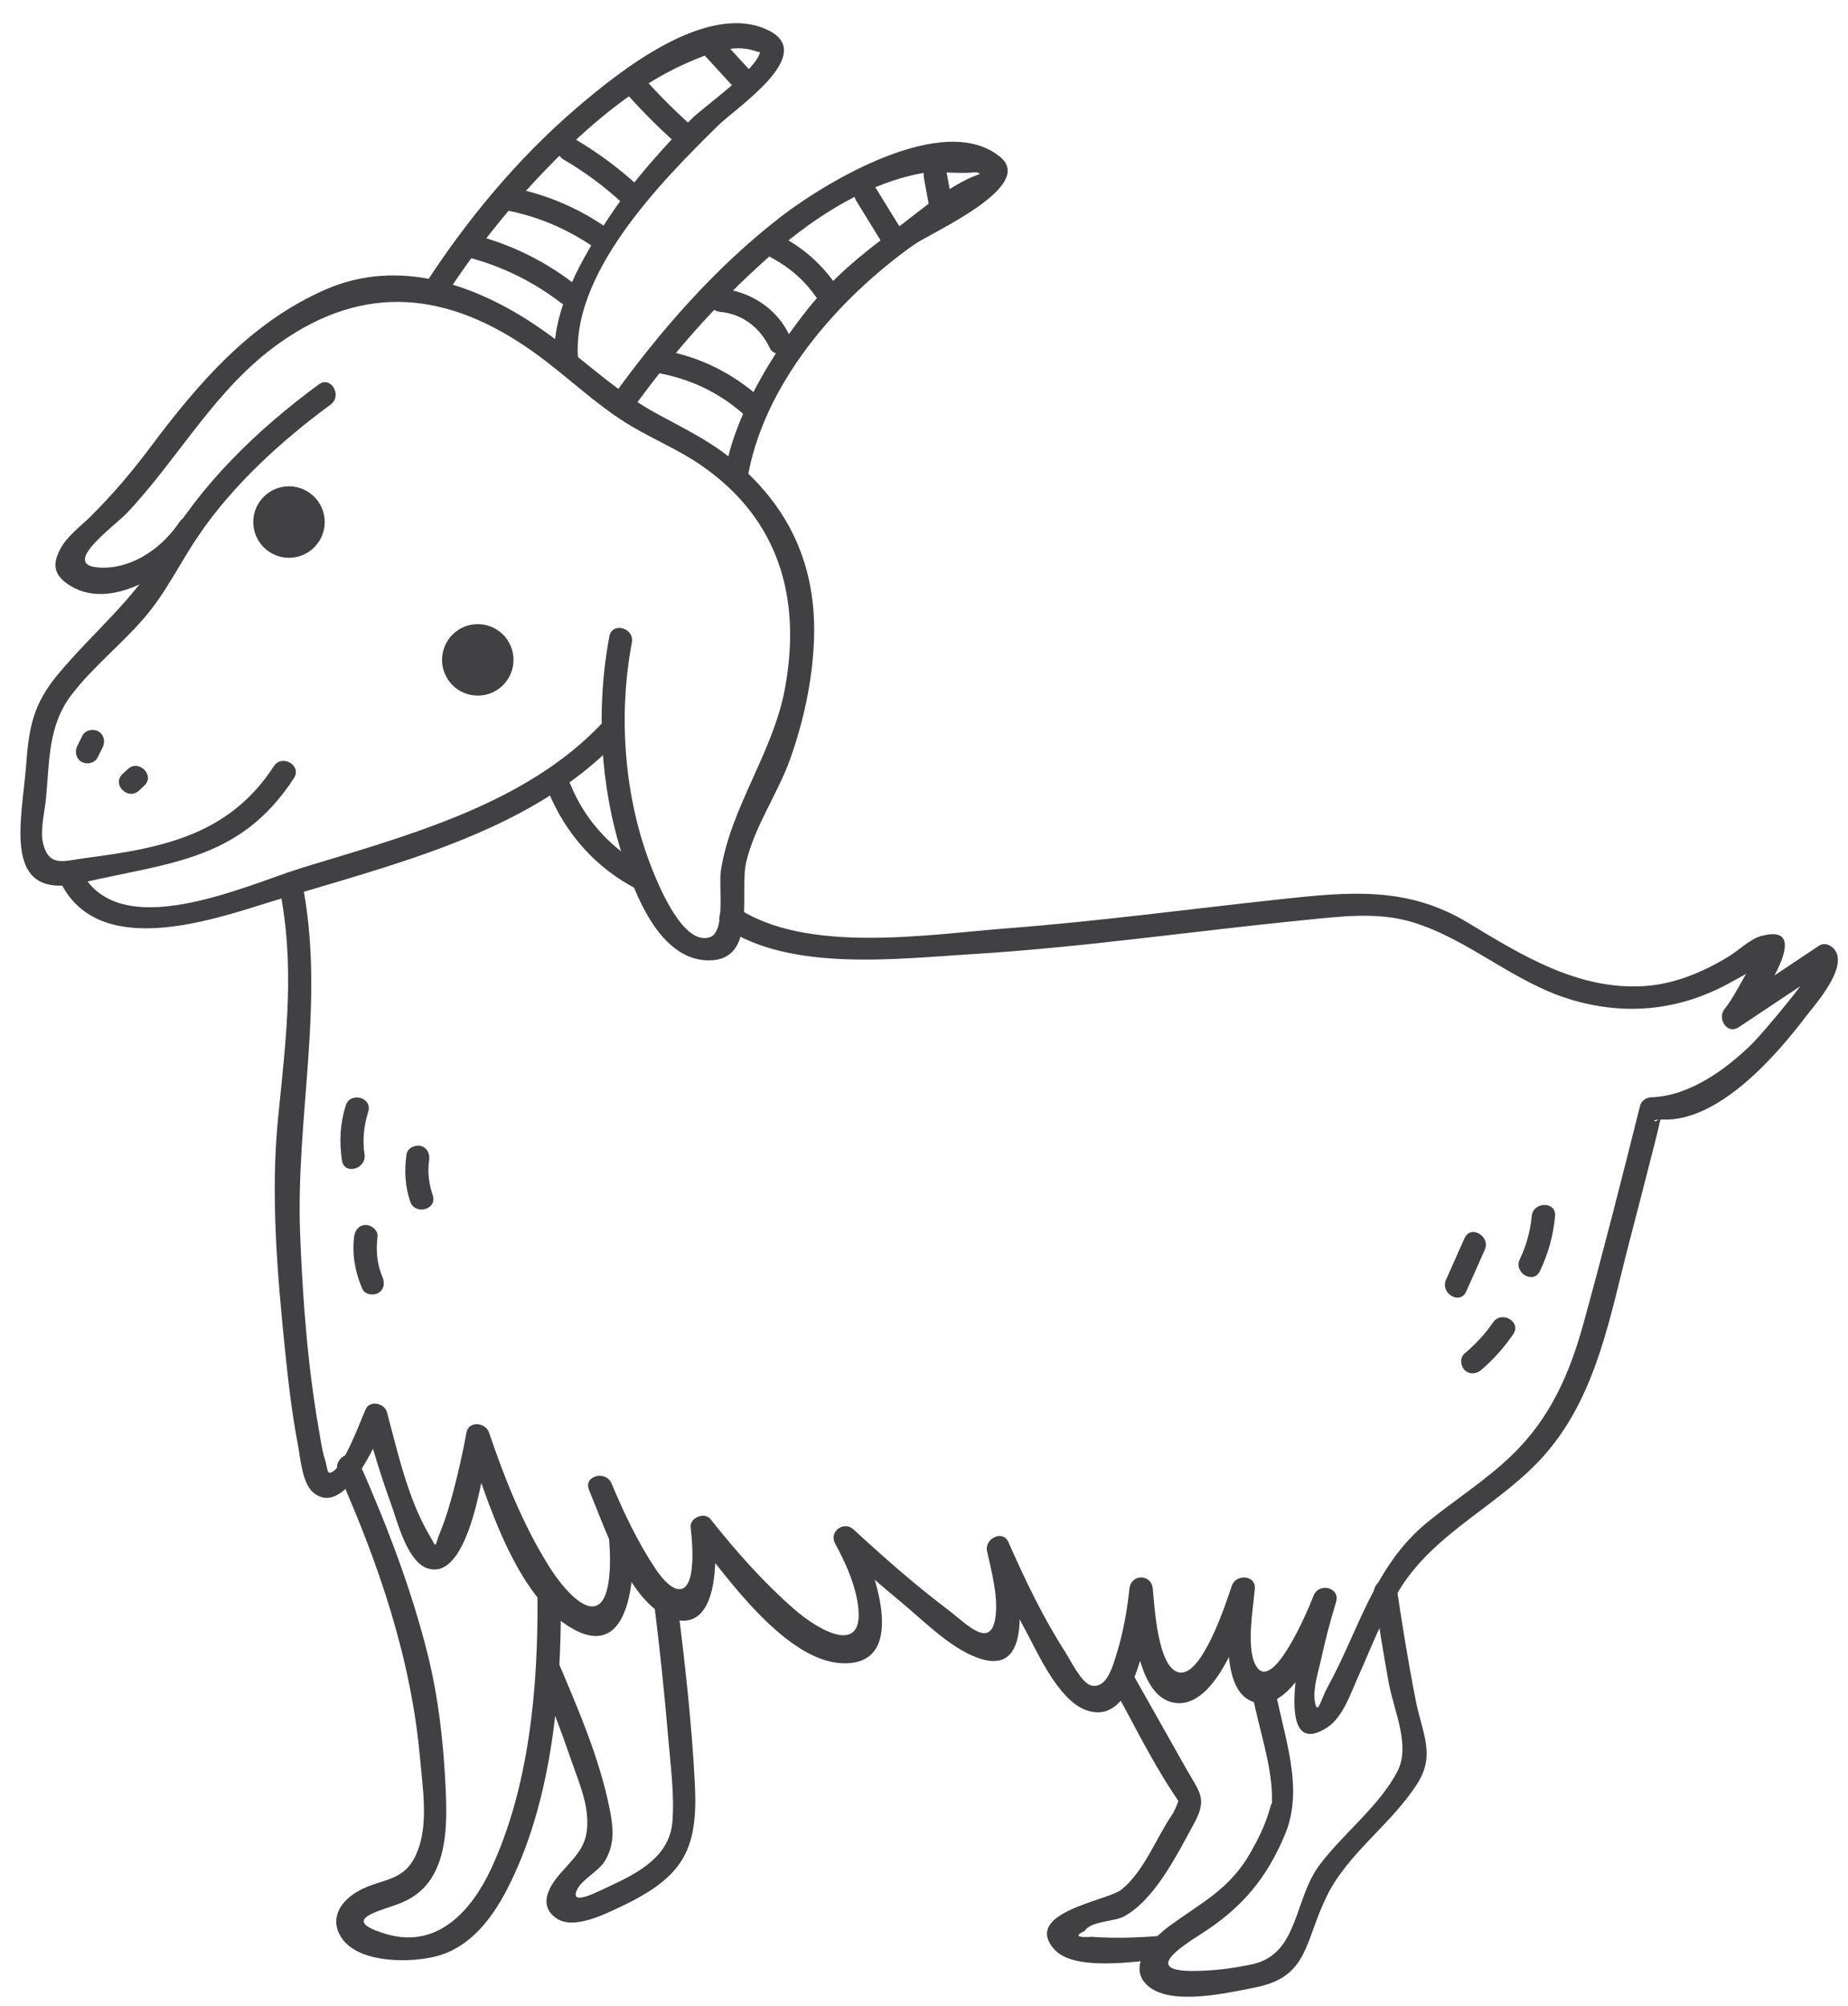 <?xml version="1.0" encoding="UTF-8"?><svg xmlns="http://www.w3.org/2000/svg" xmlns:xlink="http://www.w3.org/1999/xlink" height="667.9" preserveAspectRatio="xMidYMid meet" version="1.0" viewBox="-6.8 -7.7 615.5 667.9" width="615.5" zoomAndPan="magnify"><g><g fill="#414042" id="change1_1"><path d="M99.38,120.29c-20.66,15.18-39.56,33.47-52.38,55.78-9.28,16.16-23.06,26.91-34.71,41.03-8.02,9.73-9.46,17.46-10.36,29.66-1.37,18.64-8.7,45.87,18.46,39.51,29.26-6.85,52.78-7.3,70.72-34.89,2.74-4.21-4-8.12-6.72-3.93-15.02,23.1-37.56,27.3-62.96,30.58-6.81,.88-11.89,3.2-13.88-4.91-1.04-4.24,.47-10.19,.91-14.47,1.3-12.58,.56-24.55,8.56-35,7.12-9.31,16.56-16.7,24.2-25.58,7.38-8.57,11.97-18.48,18.3-27.73,11.46-16.74,27.48-31.34,43.8-43.33,3.99-2.94,.12-9.69-3.93-6.72h0Z"/><path d="M13.01,285.36c12.28,26.64,50.24,13.45,69.91,7.35,39.71-12.31,86.76-22.7,116.35-54.15,3.43-3.65-2.06-9.16-5.5-5.5-25.53,27.14-65.08,37.51-99.59,48.07-18.85,5.77-62.34,26.55-74.44,.3-2.09-4.54-8.81-.59-6.72,3.93h0Z"/><path d="M196.16,204.19c-4.51,23.81-3.12,49.85,4.32,72.89,4,12.41,12.15,34.66,28.44,35,16.81,.35,10.42-22.49,12.82-32.74,2.8-11.95,10.54-22.79,14.68-34.43,4.38-12.33,7.23-25.41,7.85-38.51,1.2-25.54-8.15-45.97-28.2-61.92-7.75-6.17-16.52-10.22-25.13-15.01-14.2-7.9-25.48-19.5-38.86-28.55-20.76-14.05-46.25-22.79-70.42-12.23-25.17,10.99-42.42,31.23-58.49,52.66-6.12,8.16-12.52,15.68-19.73,22.85-3.35,3.33-7.93,6.64-10.16,10.89-2.4,4.57-2.4,8.11,2,11.36,14.48,10.7,36.47-4.45,44.38-16.38,2.78-4.18-3.96-8.09-6.72-3.93-5.49,8.27-15,15.15-25.21,15.18-16.08,.04,3.4-13.55,7.97-18.43,17.42-18.58,29.25-41.2,50.44-56.27,28.54-20.3,56.37-17.14,84.35,2.62,11.41,8.06,21.14,17.97,33.23,25.1,7.55,4.45,15.69,7.86,22.93,12.84,25.94,17.82,33.52,44.12,28.02,74.19-3.95,21.6-18.16,39.67-21.39,60.95-.77,5.1,1.65,20.16-3.57,22.01-8.83,3.14-16.99-16.91-19.11-22.15-9.45-23.39-11.65-51.08-6.95-75.92,.93-4.9-6.57-6.99-7.51-2.07h0Z"/><path d="M141.26,91.26c11.39-17.66,25.03-34.24,40.08-48.88,12.41-12.07,26.59-23.32,42.7-30,4.96-2.06,10.84-4.34,16.37-3.96,4.18,.29,5.85,1.81,5.95,.99-.75,5.91-18.78,18.41-22.8,22.46-9.85,9.92-19.22,20.4-27.02,32.04-8.74,13.05-20.44,32.53-18.45,49.29,.58,4.91,8.37,4.97,7.78,0-3.47-29.26,27.81-60.69,46.48-79.08,6.07-5.98,33-23.66,16.9-31.66-20.47-10.17-50.2,13.97-64.04,25.81-19.56,16.73-36.72,37.45-50.68,59.08-2.72,4.22,4.01,8.13,6.72,3.93h0Z"/><path d="M203.27,129.32c13.08-18.3,28.3-35.69,45.08-50.66,14.19-12.65,31.06-24.15,49.9-28.3,6.95-1.53,13.11,.04,19.69-.7,1.79-.2,4.36,3.25,4.12-.17-.21-2.98-1.1,.28-3.19,1.01-9.62,3.35-20.44,13.04-28.6,19.01-10.28,7.53-20.16,15.8-28.13,25.81-11.86,14.91-24.61,35.74-27.64,55.13-.76,4.9,6.73,7.01,7.51,2.07,4.99-31.97,30.21-60.74,55.6-78.74,5.64-4,40.64-19.29,28.77-29.17-18.8-15.66-58.51,8.68-72.54,19.42-22.09,16.92-41.15,38.76-57.3,61.36-2.92,4.08,3.83,7.97,6.72,3.93h0Z"/><path d="M86.19,287.52c5.41,26.31,2.3,50.48-.34,76.73-2.58,25.6-.32,52.14,2.29,77.65,1.07,10.47,2.28,20.99,4.26,31.33,.81,4.21,1.4,12.74,4.97,15.88,10.53,9.26,21.46-17.08,24.32-23.62-2.37-.31-4.74-.62-7.11-.93,2.55,9.47,5.37,18.91,8.73,28.13,2.12,5.83,5.38,19.35,12.09,21.75,14.41,5.15,19.12-34.67,20.68-43.09h-7.51c6.61,19.62,16.32,52.99,35.78,63.51,19.1,10.32,20.44-18.67,19.45-30.55-.41-4.96-8.2-5-7.78,0,.37,4.45,.54,9.1,.03,13.54-2.08,18.11-13.66,6.03-19.84-3.77-8.68-13.77-14.94-29.4-20.13-44.79-1.12-3.34-6.75-4.05-7.51,0-1.19,6.42-2.59,12.81-4.26,19.12-1.24,4.72-2.59,9.39-4.45,13.91-2.18,5.29-.88,5.87-3.83,.83-7-11.97-10.37-27.34-13.95-40.65-.8-2.97-5.72-4.11-7.11-.93-1.9,4.34-7.28,19.12-11.25,20.91-1.75,.79-1.23-.83-2.38-4.53-.93-3.02-1.36-6.29-1.9-9.4-3.78-21.45-5.41-43.44-6.27-65.17-1.56-39.79,8.66-78.31,.52-117.93-1.01-4.9-8.51-2.83-7.51,2.07h0Z"/><path d="M189.36,488.36c5.16,12.27,13.46,38.01,27.4,42.82,16.2,5.58,15.27-21.22,14.23-30.26-2.21,.92-4.43,1.83-6.64,2.75,10.58,13.38,30.35,41.66,49.31,42.44,23.29,.97,10.08-33.28,4.38-43.76-2.04,1.57-4.07,3.14-6.11,4.72,7.04,6.48,14.25,12.78,21.62,18.88,7.67,6.34,17.26,16.28,27.07,18.92,18.74,5.04,10.83-28.76,8.79-38.19-2.37,1-4.74,2-7.11,3,3.78,8.59,7.9,17.06,12.37,25.3,4.18,7.7,10.82,22.95,19.85,26.58,17.73,7.13,21.51-29.89,22.61-40.25h-7.78c.94,9.73,2.05,35.69,14.82,37.94,14.49,2.56,23.41-26.89,26.82-36.91-2.55-.34-5.1-.69-7.64-1.03-.76,8.82-4.2,33.09,6.74,37.47,13.78,5.52,24.69-24.17,28.1-33.04-2.5-.69-5-1.38-7.51-2.07-1.76,5.79-15.82,56.98,4.54,43.84,5.26-3.4,7.89-11.49,10.29-16.83,4.39-9.77,8.18-19.87,13.79-29.04,11.87-19.41,33.87-28.28,48.58-45.16,17.22-19.76,21.58-46.14,28.01-70.75,3.09-11.81,6.13-23.63,9.12-35.46,.61-2.4,1.03-5,1.85-7.34-1.61,4.56-5.22,1.93-.03,2.15,18.92,.82,38.06-21.44,47.87-34.34,2.78-3.66,14-16.08,9.63-22.12-1.17-1.62-3.44-2.65-5.32-1.4-10.2,6.8-20.39,13.6-30.59,20.39,1.57,2.04,3.14,4.07,4.72,6.11,3.61-4.38,26.15-34.89,6.75-29.79-3.8,1-7.67,4.89-10.99,6.9-8.56,5.17-18.01,9.18-28.12,9.81-22.05,1.38-40.82-10.32-58.85-21.2-20.08-12.11-39.49-10.16-61.79-7.77-30.58,3.29-61.08,7.41-91.76,9.76-25.87,1.99-66.83,8.69-89.89-7.03-4.15-2.83-8.05,3.91-3.93,6.72,21.8,14.86,57.74,10.38,82.26,8.89,37.02-2.25,73.71-7.69,110.59-11.32,12.09-1.19,24.52-2.91,36.35,.71,18.99,5.8,33.81,20.31,53.34,25.94,18.48,5.33,36.3,3.22,53.03-6.21,2.7-1.52,6.13-3.13,8.39-5.27,1.14-.77,2.29-1.52,3.46-2.25,2.59-.85,2.06-1.69-1.59-2.53-4.69,3.96-8.56,14.03-12.77,19.13-2.6,3.16,.76,8.75,4.72,6.11,10.2-6.8,20.39-13.6,30.59-20.39-1.77-.47-3.55-.93-5.32-1.4,1.33,1.83-17.29,23.8-20.75,27.22-8.61,8.49-20.93,17.55-33.67,17.91-1.68,.05-3.33,1.17-3.75,2.86-6.04,24.13-12.18,48.26-18.78,72.25-4.68,16.97-11.13,31.77-23.98,44.14-8.59,8.27-18.7,14.65-27.93,22.14-17.96,14.58-22.77,35.74-33.46,55.17-2.18,3.95-3.29,9.74-4.15,4.67-.74-4.37,1.22-10.15,2.17-14.52,1.35-6.27,3.01-12.5,4.88-18.64,1.48-4.88-5.75-6.65-7.51-2.07-2.18,5.69-13.76,32.66-19.18,23.29-3.34-5.78-.93-19.06-.36-25.65,.39-4.58-6.3-4.98-7.64-1.03-2.17,6.38-10.13,30.84-17.81,28.86-6.88-1.78-7.93-21.53-8.54-27.83-.48-5.02-7.25-4.99-7.78,0-.76,7.19-2.05,14.47-4.18,21.38-1.39,4.5-3.33,11.99-8.5,10.85-3.22-.71-7.06-8.59-8.68-11.11-7.42-11.53-13.45-24.15-18.96-36.68-1.85-4.21-8-1.09-7.11,3,1.46,6.74,3.67,14.68,2.87,21.54-1.38,11.93-9.86,2.55-15.95-2.04-10.95-8.25-21.31-17.41-31.4-26.69-3.24-2.98-8.26,.77-6.11,4.72,3.09,5.69,6.03,12.03,7.27,18.43,3.83,19.82-12.17,11.02-20.82,3.48-10.27-8.95-19.48-19.35-27.93-30.03-2.01-2.55-7.02-.5-6.64,2.75,.45,3.96,.74,8.05,.5,12.03-.73,12.05-6.6,10.13-12.23,1.71-5.87-8.78-10.52-18.64-14.61-28.37-1.91-4.55-9.45-2.55-7.51,2.07h0Z"/><path d="M175.69,255.57c5.75,14.2,15.88,25.7,29.56,32.75,4.45,2.29,8.39-4.42,3.93-6.72-11.76-6.06-20.99-15.78-25.98-28.1-1.86-4.58-9.39-2.58-7.51,2.07h0Z"/><path d="M105.81,482.55c13.53,30.46,24.36,61.99,27.3,95.32,.81,9.24,2.64,20.53-.37,29.5-4.37,13.01-12.99,9.51-21.9,15.67-5.44,3.76-7.72,9.62-3.38,15.19,6.21,7.98,23.13,7.64,31.48,5.34,10.82-2.99,18-12.31,22.98-21.86,14.97-28.73,18.26-65.09,18.09-97-.03-5.01-7.81-5.02-7.78,0,.16,29.71-2.77,62.57-15.45,89.83-6.41,13.77-17.81,26.85-34.98,21.73-16.32-4.86-1.75-7.62,4.79-10.28,3.73-1.52,6.81-3.62,9.26-6.83,6.51-8.58,6.23-21.32,5.77-31.47-.69-14.97-2.37-30.16-6.02-44.71-5.52-22.05-13.85-43.6-23.06-64.36-2.03-4.57-8.74-.61-6.72,3.93h0Z"/><path d="M172.76,550.47c3.86,9.06,7.41,18.28,10.58,27.6,1.94,5.7,4.73,12.14,5.32,18.18,.99,10.09-2.8,13.02-8.81,19.85-3.73,4.24-7.54,10.58-1.39,14.91,5.78,4.06,16.48-1.48,21.77-3.98,20.8-9.84,25.51-19.08,24.4-40.82-1.04-20.4-3.38-40.78-5.9-61.04-.61-4.91-8.4-4.97-7.78,0,1.89,15.19,3.53,30.42,4.8,45.68,.76,9.08,2.1,18.75,1.42,27.88-.86,11.5-10.97,17.02-20.87,21.58-3.64,1.67-13.51,6.98-10.95,1.3,1.61-3.57,7.32-6.18,9.42-9.82,3.36-5.81,2.68-11.23,1.39-17.6-3.31-16.34-10.17-32.34-16.68-47.63-1.96-4.59-8.66-.63-6.72,3.93h0Z"/><path d="M450.87,523.01c1.48,9.85,3.07,19.68,4.84,29.48,1.72,9.5,7.36,20.98,2.94,29.56-6.04,11.74-18.36,20.9-26.17,31.54-8.39,11.42-6.8,29.39-22.18,32.75-6.52,1.42-13.53,2.28-20.22,2.23-15.44-.13-4.46-7.46,3.36-12.45,13.29-8.49,21.66-18.35,27.75-33.01,6.51-15.66-.44-32.62-3.39-48.82-.89-4.92-8.4-2.84-7.51,2.07,2.04,11.22,6.96,24.59,6.54,35.96-.06,1.68,.32-1.42-.83,2.7-1.34,4.83-3.79,9.69-6.24,14.05-6.86,12.17-16.22,16.63-26.99,24.47-5.95,4.33-14.85,13.91-6.87,20.31,7.88,6.33,26.47,1.96,35.14,.27,18.06-3.52,16.39-14.75,24.05-30.44,7-14.35,21.83-24.19,30.29-37.69,5.96-9.51,1.49-16.71-.59-27.18-2.5-12.55-4.51-25.2-6.41-37.85-.74-4.94-8.24-2.84-7.51,2.07h0Z"/><path d="M363.13,552.51c6.83,12.11,13,25,20.64,36.61,.92,1.39,2.58,3.64,2.98,5.29-1.23-5.11-.78-1.4-3.31,2.34-5.22,7.73-9.34,18.83-16.75,24.75-4.63,3.7-33.02,7.58-22.44,19.78,6.58,7.59,27.45,4.04,35.93,3.35,4.96-.41,5-8.19,0-7.78-5.65,.46-11.38,.78-17.05,.63-2.09-.02-4.18-.11-6.26-.27-5.02,.33-5.8-.35-2.33-2.03,1.93-3.21,9.78-3.01,12.97-4.73,10.4-5.6,17.95-21.06,23.36-30.94,4.63-8.47,1.89-10.31-2.92-18.85-6.03-10.69-12.05-21.38-18.08-32.06-2.46-4.36-9.19-.44-6.72,3.93h0Z"/><path d="M503.36,397.24c-.46,4.99-1.81,9.85-3.98,14.36-2.15,4.5,4.56,8.45,6.72,3.93,2.79-5.83,4.44-11.86,5.04-18.29,.46-4.99-7.32-4.95-7.78,0h0Z"/><path d="M490.48,432.63c-2.67,3.89-5.88,7.31-9.48,10.35-1.61,1.36-1.4,4.11,0,5.5,1.59,1.59,3.89,1.36,5.5,0,4.11-3.47,7.65-7.49,10.7-11.93,2.84-4.14-3.9-8.03-6.72-3.93h0Z"/><path d="M481,404.55c-2.06,4.62-4.13,9.25-6.19,13.87-2.02,4.54,4.68,8.5,6.72,3.93,2.06-4.62,4.13-9.25,6.19-13.87,2.02-4.54-4.68-8.5-6.72-3.93h0Z"/><path d="M108.33,360.43c-1.87,6.02-2.17,12.08-1.23,18.29,.75,4.94,8.25,2.84,7.51-2.07-.73-4.8-.21-9.54,1.23-14.15,1.49-4.79-6.02-6.84-7.51-2.07h0Z"/><path d="M111.15,404.07c-.74,6.04,.34,11.81,2.71,17.36,.83,1.95,3.66,2.34,5.32,1.4,2.01-1.15,2.22-3.4,1.4-5.32-1.82-4.28-2.21-8.86-1.65-13.44,.26-2.1-1.97-3.87-3.89-3.89-2.31-.02-3.64,1.81-3.89,3.89h0Z"/><path d="M128.61,376.61c-.79,5.36-.52,10.59,1.21,15.76,1.59,4.72,9.11,2.7,7.51-2.07-1.26-3.77-1.8-7.66-1.21-11.62,.31-2.09-.52-4.16-2.72-4.79-1.83-.53-4.48,.64-4.79,2.72h0Z"/><path d="M20.66,237.25c-.57,1.13-1.13,2.27-1.7,3.4-.94,1.88-.5,4.22,1.4,5.32,1.73,1.01,4.38,.49,5.32-1.4,.57-1.13,1.13-2.27,1.7-3.4,.94-1.88,.5-4.22-1.4-5.32-1.73-1.01-4.38-.49-5.32,1.4h0Z"/><path d="M35.76,248.4c-.59,.55-1.17,1.09-1.76,1.64-3.67,3.42,1.84,8.92,5.5,5.5l1.76-1.64c3.67-3.42-1.84-8.92-5.5-5.5h0Z"/><circle cx="89.45" cy="166.13" r="11.9"/><circle cx="152.33" cy="212.02" r="11.9"/><path d="M212.45,116.52c10.94,2.02,20.63,6.66,28.89,14.14,3.7,3.36,9.23-2.13,5.5-5.5-9.19-8.33-20.11-13.89-32.32-16.15-4.9-.91-7,6.59-2.07,7.51h0Z"/><path d="M233.05,96.15c7.35,.63,13.35,5.3,16.45,11.87,2.13,4.53,8.84,.58,6.72-3.93-4.31-9.16-13.19-14.87-23.17-15.73-4.99-.43-4.96,7.36,0,7.78h0Z"/><path d="M250.05,78.06c5.95,3.15,11.02,7.49,14.87,13.03,2.84,4.09,9.59,.2,6.72-3.93-4.6-6.63-10.51-12.04-17.66-15.82-4.42-2.34-8.36,4.37-3.93,6.72h0Z"/><path d="M278.38,59.17c2.8,4.55,5.61,9.1,8.41,13.65,2.62,4.26,9.36,.35,6.72-3.93-2.8-4.55-5.61-9.1-8.41-13.65-2.62-4.26-9.36-.35-6.72,3.93h0Z"/><path d="M300.92,51.56c.58,3.11,1.15,6.23,1.73,9.34,.38,2.07,2.89,3.24,4.79,2.72,2.17-.6,3.1-2.71,2.72-4.79-.58-3.11-1.15-6.23-1.73-9.34-.38-2.07-2.89-3.24-4.79-2.72-2.17,.6-3.1,2.71-2.72,4.79h0Z"/><path d="M150.38,78.34c10.85,3.01,20.68,7.96,29.63,14.79,3.98,3.04,7.86-3.72,3.93-6.72-9.46-7.21-20.03-12.4-31.49-15.57-4.83-1.34-6.9,6.17-2.07,7.51h0Z"/><path d="M162.41,62.44c10.16,2.08,19.38,5.96,27.97,11.77,4.16,2.82,8.06-3.92,3.93-6.72-9.07-6.14-19.1-10.36-29.83-12.56-4.89-1-6.98,6.5-2.07,7.51h0Z"/><path d="M180.95,45.44c6.91,4.06,13.31,8.77,19.22,14.19,3.68,3.38,9.2-2.11,5.5-5.5-6.38-5.86-13.32-11.02-20.79-15.4-4.33-2.54-8.25,4.18-3.93,6.72h0Z"/><path d="M202.9,24.62c4.97,5.5,10.23,10.72,15.78,15.64,3.74,3.31,9.26-2.17,5.5-5.5-5.55-4.92-10.81-10.14-15.78-15.64-3.37-3.72-8.86,1.79-5.5,5.5h0Z"/><path d="M227.86,10.73c3.39,3.69,6.77,7.39,10.16,11.08,3.39,3.7,8.88-1.81,5.5-5.5-3.39-3.69-6.77-7.39-10.16-11.08-3.39-3.7-8.88,1.81-5.5,5.5h0Z"/></g></g></svg>